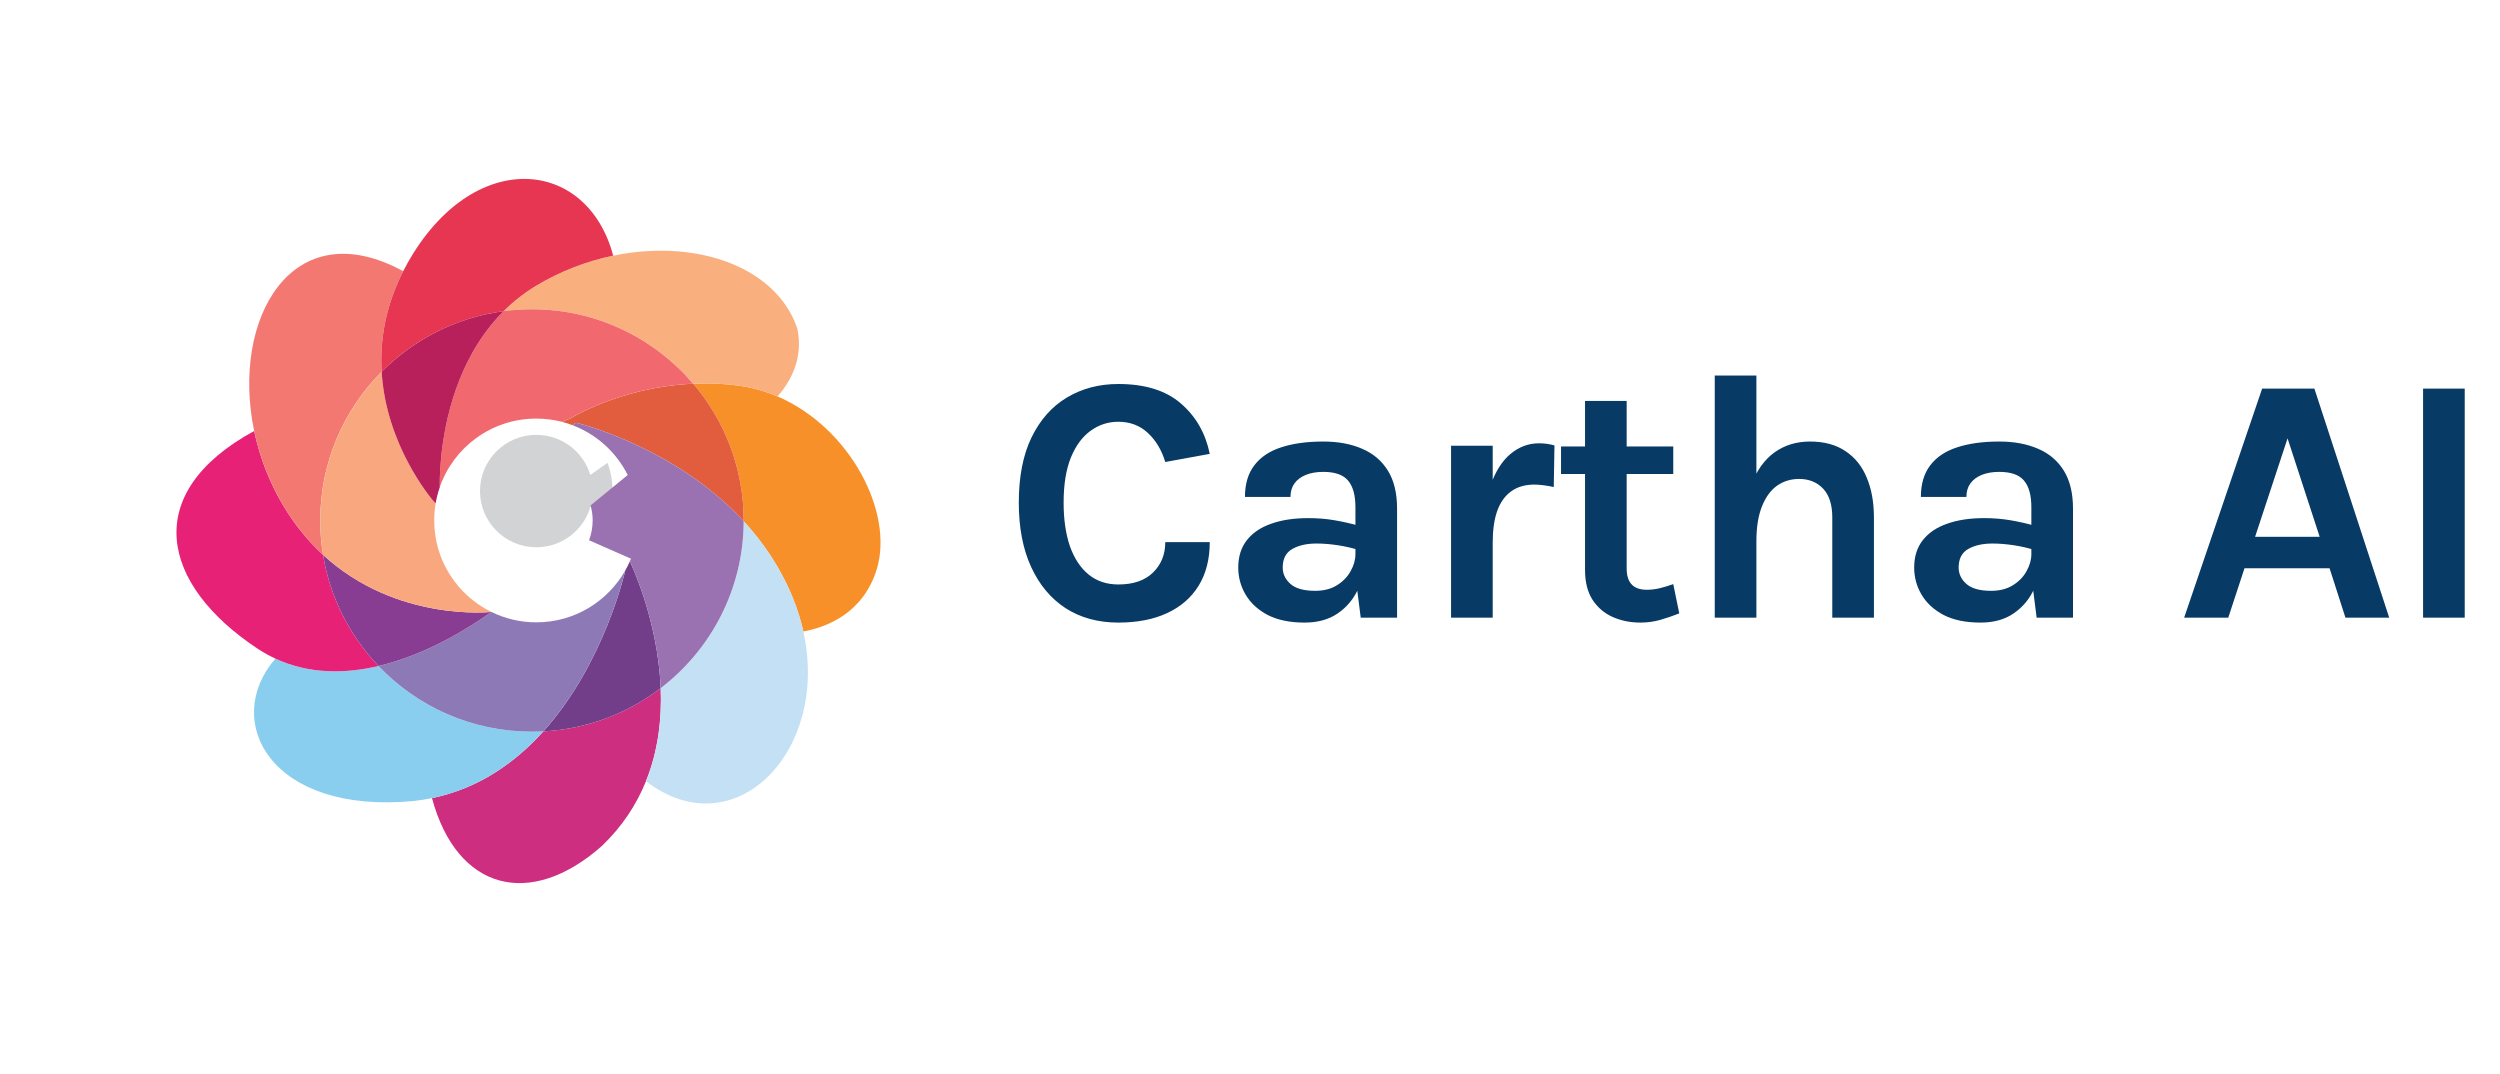<svg width="170" height="73" viewBox="0 0 170 73" fill="none" xmlns="http://www.w3.org/2000/svg">
<path d="M36.171 38.863C39.2 38.863 41.656 36.414 41.656 33.392C41.656 30.37 39.2 27.92 36.171 27.92C33.142 27.92 30.687 30.37 30.687 33.392C30.687 36.414 33.142 38.863 36.171 38.863Z" fill="#D1D3D4"/>
<path d="M36.47 37.213C34.354 37.213 32.639 35.502 32.639 33.392C32.639 31.281 34.354 29.57 36.47 29.57C38.205 29.57 39.67 30.72 40.141 32.299L42.759 30.456C41.651 28.098 39.253 26.465 36.471 26.465C32.636 26.465 29.527 29.566 29.527 33.392C29.527 37.217 32.636 40.318 36.471 40.318C39.303 40.318 41.737 38.627 42.818 36.201L40.156 34.435C39.701 36.039 38.224 37.214 36.471 37.214L36.47 37.213Z" fill="white"/>
<g filter="url(#filter0_d_3596_6792)">
<path d="M52.867 24.957C52.548 24.82 52.22 24.699 51.886 24.593C51.327 24.417 50.748 24.288 50.151 24.213C50.034 24.198 49.918 24.185 49.802 24.173C49.766 24.169 49.731 24.166 49.695 24.162C49.613 24.154 49.532 24.146 49.451 24.139C49.412 24.136 49.373 24.132 49.334 24.129C49.251 24.122 49.168 24.116 49.086 24.11C49.054 24.108 49.021 24.107 48.989 24.105C48.876 24.098 48.762 24.091 48.65 24.087C48.64 24.087 48.63 24.087 48.62 24.087C48.517 24.084 48.415 24.08 48.313 24.078C48.28 24.078 48.248 24.077 48.215 24.076C48.134 24.075 48.054 24.074 47.974 24.074C47.94 24.074 47.906 24.074 47.873 24.074C47.786 24.074 47.699 24.075 47.613 24.077C47.591 24.077 47.568 24.077 47.545 24.078C47.435 24.08 47.325 24.084 47.215 24.088C47.206 24.088 47.197 24.088 47.188 24.09C47.172 24.09 47.157 24.091 47.141 24.091C49.278 26.597 50.567 29.844 50.567 33.391C50.567 33.408 50.567 33.425 50.567 33.442C51.918 34.906 53.111 36.658 53.947 38.748C54.243 39.488 54.467 40.221 54.628 40.942C56.186 40.654 58.706 39.719 59.624 36.688C60.791 32.837 57.803 27.076 52.867 24.957H52.867Z" fill="#F79028"/>
<path d="M44.926 44.793C42.692 46.503 39.941 47.574 36.947 47.734C35.044 49.849 32.563 51.615 29.375 52.272C31.064 58.55 36.053 59.831 40.915 55.537C42.334 54.184 43.296 52.679 43.925 51.123C44.773 49.025 45.009 46.832 44.926 44.793Z" fill="#CE2E80"/>
<path d="M36.174 17.608C36.143 17.628 36.112 17.648 36.082 17.669C36.016 17.712 35.95 17.755 35.886 17.799C35.851 17.823 35.816 17.847 35.781 17.871C35.721 17.913 35.661 17.956 35.602 17.999C35.569 18.023 35.535 18.049 35.502 18.074C35.44 18.121 35.377 18.168 35.316 18.216C35.289 18.237 35.261 18.258 35.235 18.279C35.148 18.347 35.063 18.417 34.979 18.488C34.965 18.5 34.952 18.511 34.938 18.523C34.868 18.582 34.799 18.642 34.73 18.703C34.701 18.729 34.672 18.756 34.643 18.782C34.592 18.829 34.539 18.877 34.489 18.924C34.458 18.954 34.426 18.984 34.395 19.014C34.347 19.06 34.3 19.106 34.253 19.152C34.251 19.154 34.248 19.157 34.246 19.159C34.876 19.075 35.519 19.031 36.173 19.031C40.568 19.031 44.502 20.996 47.144 24.093C47.16 24.093 47.175 24.091 47.191 24.091C47.2 24.091 47.209 24.091 47.218 24.09C47.328 24.086 47.438 24.082 47.548 24.08C47.571 24.08 47.594 24.08 47.616 24.079C47.702 24.077 47.789 24.077 47.876 24.076C47.909 24.076 47.943 24.076 47.977 24.076C48.057 24.076 48.137 24.076 48.218 24.078C48.251 24.078 48.283 24.078 48.316 24.08C48.418 24.082 48.52 24.085 48.623 24.089C48.633 24.089 48.643 24.089 48.653 24.089C48.765 24.094 48.879 24.099 48.992 24.107C49.025 24.108 49.057 24.11 49.089 24.113C49.171 24.117 49.254 24.123 49.337 24.131C49.376 24.134 49.415 24.137 49.455 24.14C49.535 24.148 49.616 24.156 49.698 24.164C49.734 24.168 49.769 24.171 49.805 24.175C49.921 24.187 50.037 24.2 50.154 24.215C50.752 24.29 51.33 24.419 51.889 24.595C52.224 24.7 52.551 24.822 52.87 24.959C53.786 23.918 54.629 22.359 54.225 20.36C53.019 16.774 48.921 14.87 44.305 15.061C43.45 15.096 42.578 15.203 41.703 15.384C39.929 15.752 38.144 16.425 36.474 17.426C36.373 17.486 36.275 17.547 36.177 17.61L36.174 17.608Z" fill="#FAAF7E"/>
<path d="M49.334 24.13C49.25 24.123 49.168 24.117 49.086 24.111C49.168 24.116 49.25 24.123 49.334 24.13Z" fill="#DB4741"/>
<path d="M49.334 24.13C49.25 24.123 49.168 24.117 49.086 24.111C49.168 24.116 49.25 24.123 49.334 24.13Z" fill="url(#paint0_linear_3596_6792)"/>
<path d="M47.142 24.093C47.158 24.093 47.173 24.09 47.188 24.09C47.173 24.09 47.158 24.091 47.142 24.093Z" fill="#DB4741"/>
<path d="M47.142 24.093C47.158 24.093 47.173 24.09 47.188 24.09C47.173 24.09 47.158 24.091 47.142 24.093Z" fill="url(#paint1_linear_3596_6792)"/>
<path d="M52.867 24.957C52.548 24.82 52.22 24.699 51.886 24.593C52.22 24.698 52.548 24.82 52.867 24.957Z" fill="#DB4741"/>
<path d="M52.867 24.957C52.548 24.82 52.22 24.699 51.886 24.593C52.22 24.698 52.548 24.82 52.867 24.957Z" fill="url(#paint2_linear_3596_6792)"/>
<path d="M47.614 24.078C47.7 24.076 47.787 24.075 47.874 24.074C47.787 24.074 47.7 24.076 47.614 24.078Z" fill="#DB4741"/>
<path d="M47.614 24.078C47.7 24.076 47.787 24.075 47.874 24.074C47.787 24.074 47.7 24.076 47.614 24.078Z" fill="url(#paint3_linear_3596_6792)"/>
<path d="M48.989 24.106C48.876 24.099 48.762 24.093 48.65 24.089C48.762 24.094 48.876 24.099 48.989 24.106Z" fill="#DB4741"/>
<path d="M48.989 24.106C48.876 24.099 48.762 24.093 48.65 24.089C48.762 24.094 48.876 24.099 48.989 24.106Z" fill="url(#paint4_linear_3596_6792)"/>
<path d="M50.568 33.443C50.552 38.068 48.344 42.177 44.926 44.793C45.009 46.832 44.773 49.025 43.925 51.123C49.918 55.722 56.447 49.131 54.628 40.943C54.467 40.221 54.243 39.489 53.947 38.749C53.111 36.659 51.917 34.907 50.567 33.443H50.568Z" fill="#C4E0F5"/>
<path d="M36.947 47.733C36.69 47.747 36.431 47.754 36.171 47.754C32.065 47.754 28.36 46.039 25.737 43.288C23.475 43.82 21.028 43.851 18.729 42.785C15.065 46.993 18.343 53.414 28.159 52.465C28.576 52.419 28.98 52.353 29.376 52.271C32.564 51.614 35.044 49.847 36.948 47.733H36.947Z" fill="#8ACEEF"/>
<path d="M25.737 43.288C23.791 41.246 22.442 38.634 21.966 35.729C20.835 34.688 19.779 33.376 18.889 31.72C18.801 31.556 18.716 31.39 18.635 31.224C18.605 31.162 18.576 31.101 18.547 31.038C18.497 30.936 18.449 30.833 18.402 30.73C18.366 30.651 18.331 30.57 18.296 30.491C18.26 30.408 18.225 30.325 18.191 30.242C18.153 30.148 18.114 30.055 18.077 29.962C18.052 29.899 18.029 29.836 18.005 29.773C17.963 29.661 17.922 29.551 17.881 29.439C17.877 29.427 17.873 29.416 17.869 29.404C17.71 28.95 17.572 28.493 17.454 28.035C17.428 27.933 17.403 27.832 17.379 27.73C17.345 27.588 17.313 27.447 17.283 27.307C9.507 31.544 10.933 37.767 17.543 42.128C17.933 42.383 18.328 42.6 18.729 42.786C21.028 43.852 23.476 43.821 25.737 43.288L25.737 43.288Z" fill="#E72175"/>
<path d="M17.454 28.035C17.572 28.492 17.711 28.949 17.869 29.403C17.873 29.415 17.877 29.426 17.881 29.438C17.921 29.549 17.963 29.66 18.005 29.771C18.029 29.835 18.052 29.898 18.077 29.961C18.113 30.054 18.152 30.147 18.191 30.241C18.225 30.324 18.26 30.407 18.296 30.49C18.331 30.57 18.366 30.649 18.402 30.729C18.449 30.832 18.497 30.935 18.547 31.037C18.576 31.099 18.605 31.162 18.635 31.223C18.717 31.389 18.802 31.555 18.889 31.719C19.779 33.375 20.835 34.687 21.966 35.728C21.841 34.967 21.775 34.187 21.775 33.391C21.775 29.445 23.37 25.87 25.952 23.275C25.946 23.167 25.941 23.059 25.937 22.95C25.937 22.923 25.936 22.896 25.935 22.87C25.932 22.782 25.931 22.694 25.93 22.605C25.93 22.565 25.93 22.524 25.93 22.484C25.93 22.407 25.93 22.328 25.932 22.25C25.932 22.208 25.934 22.166 25.935 22.124C25.937 22.04 25.941 21.956 25.945 21.871C25.947 21.837 25.948 21.803 25.95 21.768C25.957 21.651 25.965 21.533 25.975 21.413C25.977 21.389 25.98 21.364 25.982 21.34C25.991 21.245 26 21.149 26.012 21.052C26.017 21.01 26.022 20.968 26.027 20.926C26.037 20.845 26.048 20.764 26.059 20.682C26.065 20.637 26.072 20.593 26.078 20.549C26.091 20.463 26.105 20.377 26.12 20.29C26.126 20.253 26.132 20.216 26.139 20.178C26.161 20.055 26.185 19.933 26.212 19.809C26.216 19.79 26.222 19.77 26.226 19.75C26.249 19.644 26.273 19.539 26.299 19.434C26.309 19.392 26.32 19.35 26.331 19.308C26.353 19.222 26.375 19.137 26.399 19.051C26.412 19.006 26.424 18.961 26.438 18.916C26.463 18.826 26.49 18.737 26.518 18.648C26.53 18.609 26.542 18.57 26.554 18.531C26.595 18.403 26.637 18.276 26.683 18.148C26.687 18.136 26.692 18.124 26.696 18.113C26.737 17.997 26.781 17.879 26.826 17.762C26.843 17.721 26.86 17.679 26.877 17.637C26.913 17.547 26.949 17.458 26.987 17.368C27.006 17.322 27.026 17.276 27.046 17.23C27.086 17.14 27.127 17.048 27.169 16.957C27.188 16.916 27.206 16.875 27.226 16.834C27.289 16.703 27.352 16.572 27.419 16.441C19.859 12.329 15.691 19.677 17.283 27.306C17.312 27.447 17.345 27.588 17.379 27.729C17.403 27.831 17.428 27.932 17.454 28.035Z" fill="#F37871"/>
<path d="M18.889 31.72C18.801 31.556 18.716 31.39 18.635 31.224C18.717 31.39 18.802 31.556 18.889 31.72Z" fill="#F69279"/>
<path d="M18.546 31.038C18.496 30.936 18.448 30.833 18.401 30.73C18.447 30.833 18.496 30.936 18.546 31.038Z" fill="#F69279"/>
<path d="M17.283 27.306C17.312 27.447 17.345 27.588 17.379 27.729C17.346 27.587 17.313 27.446 17.283 27.306Z" fill="#F69279"/>
<path d="M27.168 16.961C27.126 17.052 27.085 17.143 27.045 17.234C27.025 17.28 27.005 17.326 26.986 17.372C26.948 17.461 26.912 17.552 26.876 17.641C26.858 17.683 26.841 17.724 26.825 17.766C26.78 17.883 26.736 18 26.695 18.117C26.691 18.129 26.686 18.141 26.682 18.152C26.636 18.28 26.593 18.407 26.553 18.535C26.54 18.574 26.529 18.613 26.517 18.652C26.489 18.741 26.463 18.83 26.436 18.92C26.423 18.965 26.41 19.01 26.398 19.055C26.374 19.141 26.352 19.226 26.33 19.311C26.319 19.354 26.308 19.396 26.298 19.438C26.272 19.543 26.248 19.648 26.224 19.753C26.221 19.773 26.215 19.793 26.212 19.813C26.185 19.937 26.161 20.059 26.138 20.183C26.131 20.22 26.125 20.257 26.119 20.294C26.104 20.381 26.09 20.467 26.077 20.553C26.07 20.597 26.064 20.642 26.058 20.686C26.046 20.767 26.036 20.849 26.026 20.93C26.021 20.972 26.015 21.014 26.011 21.056C26 21.153 25.99 21.249 25.981 21.344C25.979 21.368 25.976 21.393 25.974 21.417C25.964 21.537 25.956 21.654 25.949 21.772C25.947 21.806 25.946 21.84 25.944 21.875C25.94 21.96 25.937 22.044 25.934 22.128C25.933 22.17 25.932 22.212 25.931 22.254C25.93 22.332 25.929 22.41 25.929 22.488C25.929 22.528 25.929 22.569 25.929 22.609C25.929 22.697 25.932 22.785 25.934 22.874C25.934 22.901 25.935 22.928 25.936 22.954C25.94 23.063 25.945 23.17 25.951 23.279C28.133 21.086 31.019 19.591 34.243 19.161C34.245 19.159 34.248 19.156 34.25 19.154C34.297 19.108 34.344 19.062 34.392 19.016C34.423 18.986 34.454 18.956 34.486 18.926C34.536 18.878 34.589 18.83 34.64 18.784C34.669 18.758 34.698 18.731 34.727 18.705C34.796 18.644 34.865 18.585 34.935 18.525C34.949 18.513 34.962 18.502 34.975 18.49C35.059 18.419 35.144 18.35 35.232 18.281C35.259 18.26 35.286 18.239 35.313 18.218C35.374 18.17 35.437 18.123 35.499 18.076C35.532 18.051 35.566 18.026 35.599 18.002C35.659 17.958 35.718 17.915 35.778 17.873C35.812 17.849 35.848 17.825 35.883 17.801C35.947 17.757 36.012 17.714 36.079 17.671C36.11 17.651 36.14 17.63 36.171 17.61C36.269 17.547 36.367 17.485 36.468 17.425C38.137 16.424 39.923 15.751 41.697 15.383C39.922 8.698 32.153 7.99 27.712 15.89C27.607 16.076 27.509 16.262 27.415 16.446C27.348 16.577 27.285 16.709 27.222 16.839C27.203 16.88 27.184 16.921 27.165 16.962L27.168 16.961Z" fill="#E73651"/>
<path d="M34.253 19.151C34.253 19.151 34.248 19.157 34.245 19.159C34.248 19.157 34.251 19.154 34.253 19.151Z" fill="#F79028"/>
<path d="M35.781 17.871C35.816 17.847 35.851 17.823 35.886 17.799C35.851 17.823 35.816 17.847 35.781 17.871Z" fill="#F79028"/>
<path d="M34.394 19.013C34.425 18.983 34.456 18.953 34.488 18.923C34.457 18.953 34.425 18.983 34.394 19.013Z" fill="#F79028"/>
<path d="M36.081 17.668C36.112 17.648 36.142 17.627 36.173 17.607C36.142 17.627 36.111 17.647 36.081 17.668Z" fill="#F79028"/>
<path d="M34.938 18.522C34.952 18.51 34.965 18.499 34.977 18.487C34.964 18.499 34.95 18.51 34.938 18.522Z" fill="#F79028"/>
<path d="M35.501 18.073C35.534 18.048 35.568 18.023 35.602 17.998C35.567 18.023 35.534 18.048 35.501 18.073Z" fill="#F79028"/>
<path d="M35.234 18.278C35.261 18.257 35.288 18.236 35.315 18.215C35.288 18.236 35.26 18.257 35.234 18.278Z" fill="#F79028"/>
<path d="M26.058 20.685C26.064 20.64 26.071 20.596 26.077 20.552C26.07 20.596 26.064 20.64 26.058 20.685Z" fill="#F79028"/>
<path d="M25.945 21.873C25.947 21.839 25.948 21.805 25.95 21.77C25.948 21.804 25.947 21.838 25.945 21.873Z" fill="#F79028"/>
<path d="M26.212 19.812C26.215 19.793 26.221 19.773 26.224 19.753C26.221 19.772 26.215 19.792 26.212 19.812Z" fill="#F79028"/>
<path d="M25.937 22.951C25.937 22.924 25.936 22.897 25.935 22.871C25.935 22.898 25.936 22.925 25.937 22.951Z" fill="#F79028"/>
<path d="M25.932 22.252C25.932 22.21 25.934 22.168 25.935 22.126C25.934 22.168 25.933 22.21 25.932 22.252Z" fill="#F79028"/>
<path d="M26.826 17.765C26.842 17.724 26.86 17.682 26.877 17.64C26.86 17.682 26.842 17.723 26.826 17.765Z" fill="#F79028"/>
<path d="M26.683 18.151C26.687 18.139 26.692 18.127 26.696 18.116C26.692 18.128 26.687 18.14 26.683 18.151Z" fill="#F79028"/>
<path d="M27.168 16.961C27.187 16.92 27.205 16.879 27.225 16.838C27.206 16.879 27.187 16.92 27.168 16.961Z" fill="#F79028"/>
<path d="M26.517 18.651C26.529 18.612 26.541 18.573 26.553 18.534C26.54 18.573 26.529 18.612 26.517 18.651Z" fill="#F79028"/>
<path d="M46.815 24.11C46.732 24.114 46.649 24.121 46.567 24.127C46.542 24.129 46.517 24.131 46.492 24.133C46.395 24.141 46.299 24.149 46.203 24.158C46.196 24.158 46.189 24.159 46.182 24.16C46.074 24.17 45.965 24.182 45.858 24.194C45.854 24.194 45.851 24.194 45.847 24.195C45.747 24.206 45.65 24.218 45.552 24.231C45.534 24.233 45.517 24.236 45.499 24.238C45.412 24.25 45.325 24.262 45.239 24.274C45.224 24.276 45.209 24.278 45.194 24.281C44.989 24.312 44.787 24.345 44.589 24.381C44.484 24.4 44.381 24.42 44.279 24.44C44.268 24.442 44.257 24.444 44.246 24.447C44.037 24.489 43.833 24.534 43.633 24.581C43.629 24.581 43.625 24.583 43.621 24.584C43.525 24.607 43.429 24.63 43.335 24.654C43.329 24.655 43.324 24.657 43.318 24.658C43.122 24.707 42.931 24.759 42.746 24.811C42.741 24.813 42.735 24.814 42.73 24.816C42.452 24.895 42.185 24.979 41.932 25.063C41.928 25.064 41.924 25.066 41.919 25.067C41.665 25.151 41.424 25.237 41.196 25.323C41.194 25.323 41.192 25.324 41.19 25.325C41.037 25.382 40.891 25.441 40.752 25.497C40.752 25.497 40.752 25.497 40.751 25.497C40.542 25.582 40.348 25.665 40.169 25.745C40.167 25.746 40.164 25.747 40.162 25.748C39.985 25.828 39.823 25.904 39.679 25.974C39.677 25.975 39.674 25.976 39.672 25.977C39.575 26.024 39.486 26.068 39.404 26.11C39.402 26.11 39.401 26.112 39.399 26.112C39.36 26.132 39.323 26.151 39.288 26.17C39.286 26.171 39.283 26.172 39.281 26.174C39.209 26.212 39.142 26.247 39.085 26.279C39.082 26.282 39.079 26.282 39.076 26.285C39.05 26.3 39.025 26.313 39.002 26.326C38.999 26.326 38.998 26.328 38.996 26.329C38.971 26.343 38.948 26.356 38.927 26.368C38.907 26.379 38.889 26.39 38.873 26.399C38.87 26.401 38.867 26.402 38.864 26.404C38.849 26.413 38.836 26.421 38.824 26.428C38.824 26.428 38.823 26.428 38.822 26.428C38.809 26.436 38.799 26.442 38.789 26.447C38.789 26.447 38.788 26.448 38.786 26.449C38.779 26.453 38.773 26.457 38.769 26.459C38.769 26.459 38.767 26.459 38.767 26.46C38.764 26.462 38.761 26.463 38.761 26.463L38.22 26.685C38.477 26.753 38.728 26.835 38.973 26.929C38.998 26.805 39.123 26.727 39.246 26.76C40.462 27.082 46.305 28.82 50.568 33.441C50.568 33.424 50.568 33.407 50.568 33.39C50.568 29.843 49.278 26.596 47.142 24.09C47.059 24.095 46.976 24.098 46.895 24.102C46.868 24.105 46.842 24.105 46.816 24.108L46.815 24.11Z" fill="#E15D3D"/>
<path d="M42.83 36.172C42.734 36.389 42.629 36.598 42.513 36.803H42.515C42.515 36.803 41.114 43.104 36.948 47.734C39.942 47.575 42.693 46.504 44.927 44.793C44.735 40.071 42.831 36.174 42.831 36.174V36.172H42.83Z" fill="#733E89"/>
<path d="M34.016 19.393C33.99 19.42 33.964 19.447 33.939 19.474C33.869 19.549 33.8 19.624 33.733 19.7C33.709 19.727 33.685 19.756 33.661 19.783C33.616 19.834 33.572 19.886 33.528 19.938C33.498 19.974 33.468 20.01 33.438 20.046C33.402 20.09 33.366 20.134 33.331 20.178C33.3 20.218 33.27 20.257 33.238 20.296C33.205 20.338 33.173 20.381 33.141 20.423C33.111 20.463 33.08 20.503 33.05 20.543C33.018 20.585 32.987 20.628 32.956 20.672C32.927 20.712 32.898 20.752 32.869 20.793C32.815 20.869 32.763 20.944 32.711 21.021C32.679 21.07 32.648 21.118 32.617 21.165C32.593 21.2 32.57 21.236 32.547 21.271C32.515 21.32 32.484 21.37 32.454 21.419C32.433 21.453 32.411 21.488 32.39 21.52C32.359 21.572 32.328 21.624 32.297 21.675C32.279 21.706 32.261 21.737 32.243 21.767C32.211 21.822 32.178 21.877 32.147 21.931C32.136 21.951 32.125 21.972 32.114 21.992C31.999 22.198 31.889 22.405 31.786 22.613C31.779 22.628 31.77 22.643 31.764 22.657C31.731 22.722 31.699 22.788 31.668 22.854C31.66 22.872 31.651 22.889 31.643 22.907C31.612 22.974 31.581 23.041 31.549 23.107C31.544 23.119 31.539 23.13 31.533 23.142C31.359 23.529 31.202 23.917 31.063 24.302C29.937 27.406 29.894 30.3 29.901 30.978C29.901 30.98 29.901 30.982 29.901 30.984C29.901 31.004 29.901 31.022 29.901 31.039C29.901 31.043 29.901 31.046 29.901 31.049C29.901 31.063 29.901 31.076 29.901 31.087C29.901 31.088 29.901 31.09 29.901 31.093C29.901 31.102 29.901 31.11 29.901 31.116C29.901 31.117 29.901 31.12 29.901 31.121C29.901 31.125 29.901 31.129 29.901 31.129V31.132C30.84 28.415 33.423 26.464 36.465 26.464C37.07 26.464 37.656 26.541 38.216 26.686L38.757 26.464C38.757 26.464 38.759 26.463 38.763 26.461C38.763 26.461 38.764 26.461 38.765 26.46C38.769 26.458 38.775 26.454 38.782 26.45C38.783 26.45 38.784 26.449 38.785 26.448C38.794 26.443 38.804 26.437 38.818 26.429C38.818 26.429 38.819 26.429 38.82 26.429C38.832 26.422 38.845 26.414 38.86 26.405C38.863 26.403 38.866 26.402 38.869 26.4C38.885 26.39 38.903 26.38 38.923 26.369C38.944 26.357 38.967 26.344 38.992 26.33C38.994 26.33 38.995 26.328 38.997 26.327C39.02 26.314 39.046 26.299 39.072 26.285C39.075 26.284 39.078 26.282 39.081 26.28C39.139 26.248 39.204 26.213 39.277 26.175C39.279 26.174 39.282 26.173 39.284 26.171C39.319 26.152 39.356 26.133 39.395 26.113C39.397 26.113 39.398 26.111 39.4 26.111C39.482 26.069 39.571 26.025 39.667 25.978C39.669 25.977 39.673 25.976 39.675 25.975C39.82 25.904 39.981 25.828 40.158 25.749C40.16 25.748 40.163 25.747 40.165 25.746C40.344 25.666 40.538 25.583 40.747 25.498C40.747 25.498 40.747 25.498 40.748 25.498C40.887 25.441 41.033 25.383 41.186 25.326C41.188 25.326 41.19 25.325 41.192 25.324C41.419 25.238 41.66 25.153 41.915 25.068C41.919 25.067 41.923 25.065 41.928 25.064C42.181 24.98 42.448 24.897 42.726 24.817C42.731 24.815 42.737 24.814 42.742 24.812C42.927 24.759 43.118 24.708 43.314 24.659C43.32 24.658 43.325 24.656 43.331 24.655C43.425 24.631 43.521 24.608 43.617 24.585C43.621 24.585 43.625 24.583 43.629 24.582C43.828 24.535 44.033 24.49 44.242 24.448C44.253 24.446 44.264 24.444 44.275 24.441C44.378 24.421 44.48 24.401 44.585 24.382C44.782 24.346 44.983 24.313 45.189 24.282C45.205 24.28 45.22 24.278 45.235 24.275C45.321 24.262 45.407 24.25 45.495 24.239C45.513 24.237 45.53 24.234 45.548 24.232C45.646 24.219 45.744 24.207 45.843 24.196C45.846 24.196 45.849 24.196 45.853 24.195C45.961 24.183 46.069 24.172 46.178 24.161C46.185 24.161 46.192 24.16 46.199 24.159C46.295 24.15 46.391 24.142 46.487 24.134C46.513 24.131 46.538 24.13 46.563 24.128C46.645 24.122 46.728 24.116 46.811 24.11C46.837 24.108 46.863 24.108 46.889 24.105C46.972 24.101 47.054 24.096 47.137 24.093C44.496 20.996 40.562 19.031 36.166 19.031C35.513 19.031 34.87 19.075 34.239 19.159C34.211 19.187 34.183 19.215 34.155 19.243C34.105 19.293 34.057 19.343 34.01 19.394L34.016 19.393Z" fill="#F1696E"/>
<path d="M46.182 24.159C46.073 24.169 45.965 24.181 45.858 24.193C45.965 24.181 46.073 24.17 46.182 24.159Z" fill="#DB4741"/>
<path d="M46.182 24.159C46.073 24.169 45.965 24.181 45.858 24.193C45.965 24.181 46.073 24.17 46.182 24.159Z" fill="url(#paint5_linear_3596_6792)"/>
<path d="M46.895 24.105C46.977 24.099 47.059 24.096 47.142 24.093C47.059 24.096 46.976 24.101 46.895 24.105Z" fill="#DB4741"/>
<path d="M46.895 24.105C46.977 24.099 47.059 24.096 47.142 24.093C47.059 24.096 46.976 24.101 46.895 24.105Z" fill="url(#paint6_linear_3596_6792)"/>
<path d="M39.075 26.285C39.049 26.299 39.024 26.312 39.001 26.326C39.024 26.312 39.049 26.299 39.075 26.285Z" fill="#DB4741"/>
<path d="M39.075 26.285C39.049 26.299 39.024 26.312 39.001 26.326C39.024 26.312 39.049 26.299 39.075 26.285Z" fill="url(#paint7_linear_3596_6792)"/>
<path d="M45.846 24.194C45.747 24.205 45.65 24.217 45.552 24.23C45.65 24.217 45.748 24.205 45.846 24.194Z" fill="#DB4741"/>
<path d="M45.846 24.194C45.747 24.205 45.65 24.217 45.552 24.23C45.65 24.217 45.748 24.205 45.846 24.194Z" fill="url(#paint8_linear_3596_6792)"/>
<path d="M39.28 26.174C39.206 26.212 39.141 26.247 39.084 26.279C39.142 26.247 39.208 26.212 39.28 26.174Z" fill="#DB4741"/>
<path d="M39.28 26.174C39.206 26.212 39.141 26.247 39.084 26.279C39.142 26.247 39.208 26.212 39.28 26.174Z" fill="url(#paint9_linear_3596_6792)"/>
<path d="M41.19 25.324C41.037 25.381 40.891 25.439 40.752 25.496C40.891 25.439 41.037 25.381 41.19 25.324Z" fill="#DB4741"/>
<path d="M41.19 25.324C41.037 25.381 40.891 25.439 40.752 25.496C40.891 25.439 41.037 25.381 41.19 25.324Z" fill="url(#paint10_linear_3596_6792)"/>
<path d="M38.925 26.369C38.905 26.38 38.887 26.391 38.871 26.4C38.887 26.39 38.905 26.38 38.925 26.369Z" fill="#DB4741"/>
<path d="M38.925 26.369C38.905 26.38 38.887 26.391 38.871 26.4C38.887 26.39 38.905 26.38 38.925 26.369Z" fill="url(#paint11_linear_3596_6792)"/>
<path d="M38.768 26.462L38.761 26.465C38.761 26.465 38.764 26.463 38.768 26.462Z" fill="#DB4741"/>
<path d="M38.768 26.462L38.761 26.465C38.761 26.465 38.764 26.463 38.768 26.462Z" fill="url(#paint12_linear_3596_6792)"/>
<path d="M38.82 26.429C38.807 26.437 38.797 26.443 38.788 26.448C38.797 26.443 38.807 26.436 38.82 26.429Z" fill="#DB4741"/>
<path d="M38.82 26.429C38.807 26.437 38.797 26.443 38.788 26.448C38.797 26.443 38.807 26.436 38.82 26.429Z" fill="url(#paint13_linear_3596_6792)"/>
<path d="M40.161 25.748C39.984 25.828 39.822 25.904 39.678 25.974C39.823 25.903 39.984 25.828 40.161 25.748Z" fill="#DB4741"/>
<path d="M40.161 25.748C39.984 25.828 39.822 25.904 39.678 25.974C39.823 25.903 39.984 25.828 40.161 25.748Z" fill="url(#paint14_linear_3596_6792)"/>
<path d="M42.729 24.815C42.451 24.894 42.184 24.977 41.931 25.062C42.184 24.977 42.451 24.895 42.729 24.815Z" fill="#DB4741"/>
<path d="M42.729 24.815C42.451 24.894 42.184 24.977 41.931 25.062C42.184 24.977 42.451 24.895 42.729 24.815Z" fill="url(#paint15_linear_3596_6792)"/>
<path d="M44.244 24.446C44.035 24.488 43.831 24.532 43.631 24.58C43.83 24.532 44.035 24.488 44.244 24.446Z" fill="#DB4741"/>
<path d="M44.244 24.446C44.035 24.488 43.831 24.532 43.631 24.58C43.83 24.532 44.035 24.488 44.244 24.446Z" fill="url(#paint16_linear_3596_6792)"/>
<path d="M43.317 24.657C43.121 24.706 42.931 24.758 42.745 24.81C42.93 24.757 43.121 24.706 43.317 24.657Z" fill="#DB4741"/>
<path d="M43.317 24.657C43.121 24.706 42.931 24.758 42.745 24.81C42.93 24.757 43.121 24.706 43.317 24.657Z" fill="url(#paint17_linear_3596_6792)"/>
<path d="M44.588 24.38C44.483 24.399 44.38 24.419 44.278 24.439C44.381 24.419 44.483 24.399 44.588 24.38Z" fill="#DB4741"/>
<path d="M44.588 24.38C44.483 24.399 44.38 24.419 44.278 24.439C44.381 24.419 44.483 24.399 44.588 24.38Z" fill="url(#paint18_linear_3596_6792)"/>
<path d="M41.918 25.066C41.664 25.151 41.423 25.236 41.195 25.322C41.422 25.236 41.663 25.151 41.918 25.066Z" fill="#DB4741"/>
<path d="M41.918 25.066C41.664 25.151 41.423 25.236 41.195 25.322C41.422 25.236 41.663 25.151 41.918 25.066Z" fill="url(#paint19_linear_3596_6792)"/>
<path d="M45.498 24.237C45.41 24.249 45.324 24.261 45.238 24.273C45.324 24.26 45.41 24.248 45.498 24.237Z" fill="#DB4741"/>
<path d="M45.498 24.237C45.41 24.249 45.324 24.261 45.238 24.273C45.324 24.26 45.41 24.248 45.498 24.237Z" fill="url(#paint20_linear_3596_6792)"/>
<path d="M39.246 26.762C39.123 26.729 38.998 26.807 38.973 26.931C40.591 27.555 41.915 28.765 42.684 30.302L40.16 32.367C40.25 32.692 40.301 33.036 40.301 33.391C40.301 33.865 40.213 34.319 40.056 34.738L42.745 35.92L42.906 35.99C42.881 36.051 42.856 36.111 42.83 36.171V36.173C42.83 36.173 44.735 40.07 44.927 44.792C48.344 42.176 50.553 38.068 50.569 33.442C46.306 28.821 40.463 27.083 39.247 26.761L39.246 26.762Z" fill="#9A71B1"/>
<path d="M42.512 36.803C41.319 38.901 39.061 40.319 36.47 40.319C35.373 40.319 34.337 40.064 33.414 39.612H33.413C31.934 40.675 29.033 42.512 25.738 43.288C28.361 46.039 32.066 47.754 36.172 47.754C36.432 47.754 36.691 47.747 36.948 47.733C41.114 43.103 42.515 36.803 42.515 36.803H42.513L42.512 36.803Z" fill="#8E79B7"/>
<path d="M21.966 35.729C22.442 38.634 23.791 41.246 25.737 43.288C29.032 42.513 31.933 40.675 33.412 39.612C33.404 39.612 26.958 40.328 21.966 35.729Z" fill="#893D92"/>
<path d="M33.412 39.612L33.413 39.612C31.111 38.483 29.526 36.123 29.526 33.392C29.526 32.991 29.562 32.599 29.628 32.217L29.526 32.129C29.526 32.129 29.524 32.127 29.521 32.124C29.52 32.123 29.518 32.121 29.517 32.119C29.514 32.116 29.512 32.113 29.508 32.108C29.505 32.105 29.502 32.101 29.498 32.097C29.494 32.092 29.49 32.087 29.485 32.082C29.48 32.076 29.475 32.071 29.47 32.064C29.466 32.059 29.46 32.053 29.455 32.047C29.441 32.03 29.424 32.011 29.406 31.989C29.402 31.984 29.399 31.98 29.394 31.975C29.385 31.964 29.375 31.951 29.364 31.938C29.358 31.93 29.351 31.922 29.344 31.913C29.333 31.899 29.321 31.884 29.309 31.869C29.302 31.861 29.296 31.852 29.289 31.843C29.276 31.826 29.263 31.809 29.248 31.791C29.242 31.783 29.235 31.774 29.229 31.766C29.177 31.7 29.12 31.625 29.058 31.541C29.052 31.533 29.047 31.526 29.041 31.518C29.022 31.492 29.002 31.465 28.982 31.438C28.975 31.428 28.967 31.418 28.96 31.407C28.94 31.379 28.919 31.35 28.898 31.32C28.891 31.31 28.884 31.301 28.877 31.291C28.801 31.184 28.72 31.067 28.636 30.94C28.635 30.938 28.634 30.937 28.633 30.935C28.609 30.898 28.584 30.86 28.558 30.822C28.55 30.809 28.541 30.796 28.533 30.783C28.509 30.746 28.484 30.708 28.46 30.669C28.451 30.655 28.442 30.64 28.433 30.625C28.407 30.585 28.382 30.544 28.355 30.502C28.351 30.494 28.346 30.486 28.34 30.478C28.254 30.339 28.165 30.191 28.075 30.035C28.065 30.018 28.055 30.001 28.045 29.984C28.02 29.94 27.995 29.895 27.969 29.85C27.957 29.829 27.945 29.807 27.933 29.786C27.907 29.741 27.882 29.695 27.857 29.648C27.846 29.628 27.835 29.607 27.824 29.587C27.74 29.431 27.655 29.269 27.571 29.101C27.558 29.075 27.545 29.049 27.532 29.022C27.509 28.976 27.486 28.929 27.463 28.881C27.448 28.85 27.433 28.818 27.418 28.786C27.396 28.74 27.374 28.693 27.352 28.646C27.336 28.612 27.321 28.578 27.306 28.544C27.285 28.497 27.262 28.45 27.241 28.401C27.225 28.364 27.209 28.327 27.192 28.289C27.103 28.084 27.015 27.872 26.931 27.654C26.924 27.636 26.917 27.619 26.91 27.601C26.884 27.533 26.858 27.464 26.833 27.396C26.822 27.365 26.81 27.334 26.798 27.302C26.776 27.24 26.754 27.177 26.732 27.113C26.719 27.074 26.705 27.035 26.692 26.996C26.672 26.937 26.652 26.876 26.632 26.816C26.618 26.772 26.603 26.727 26.589 26.682C26.571 26.624 26.553 26.566 26.536 26.507C26.522 26.459 26.507 26.411 26.493 26.362C26.488 26.346 26.483 26.33 26.479 26.314C26.459 26.243 26.439 26.172 26.419 26.101C26.417 26.092 26.414 26.083 26.412 26.074C26.385 25.973 26.359 25.871 26.334 25.767C26.329 25.747 26.324 25.726 26.319 25.705C26.3 25.625 26.281 25.544 26.263 25.462C26.256 25.43 26.249 25.398 26.242 25.366C26.226 25.293 26.21 25.219 26.195 25.145C26.188 25.112 26.182 25.08 26.176 25.047C26.16 24.962 26.145 24.878 26.13 24.793C26.126 24.772 26.122 24.75 26.119 24.729C26.101 24.623 26.084 24.515 26.069 24.406C26.065 24.381 26.062 24.356 26.059 24.331C26.048 24.248 26.037 24.165 26.027 24.081C26.023 24.043 26.017 24.006 26.014 23.968C26.006 23.893 25.997 23.819 25.99 23.743C25.986 23.705 25.983 23.666 25.979 23.627C25.972 23.544 25.966 23.461 25.96 23.377C25.958 23.348 25.956 23.319 25.954 23.29C25.954 23.285 25.954 23.281 25.954 23.276C23.372 25.872 21.777 29.446 21.777 33.392C21.777 34.188 21.843 34.968 21.968 35.729C26.961 40.328 33.407 39.613 33.414 39.612L33.412 39.612Z" fill="#F9A77E"/>
<path d="M25.959 23.377C25.965 23.461 25.971 23.544 25.978 23.627C25.981 23.666 25.985 23.705 25.989 23.743C25.996 23.818 26.005 23.893 26.012 23.968C26.017 24.005 26.02 24.043 26.026 24.08C26.036 24.165 26.047 24.248 26.058 24.331C26.061 24.356 26.065 24.381 26.068 24.406C26.084 24.514 26.1 24.622 26.118 24.729C26.122 24.75 26.126 24.772 26.129 24.793C26.144 24.878 26.159 24.963 26.175 25.047C26.181 25.08 26.188 25.113 26.194 25.145C26.209 25.219 26.224 25.293 26.241 25.366C26.248 25.398 26.255 25.43 26.262 25.462C26.28 25.544 26.299 25.624 26.318 25.705C26.323 25.726 26.328 25.746 26.333 25.767C26.358 25.87 26.384 25.973 26.411 26.074C26.413 26.083 26.416 26.092 26.418 26.101C26.442 26.189 26.467 26.276 26.492 26.362C26.506 26.411 26.521 26.459 26.535 26.507C26.553 26.566 26.57 26.624 26.588 26.682C26.602 26.727 26.616 26.772 26.631 26.816C26.651 26.876 26.671 26.936 26.691 26.996C26.704 27.035 26.718 27.074 26.731 27.113C26.753 27.177 26.774 27.24 26.797 27.302C26.808 27.334 26.82 27.364 26.832 27.396C26.858 27.464 26.883 27.533 26.909 27.601C26.916 27.619 26.923 27.636 26.93 27.654C26.997 27.828 27.066 27.999 27.137 28.165C27.155 28.207 27.173 28.247 27.191 28.289C27.207 28.326 27.223 28.364 27.24 28.401C27.261 28.45 27.284 28.497 27.305 28.544C27.32 28.578 27.336 28.612 27.351 28.646C27.373 28.693 27.395 28.74 27.417 28.786C27.432 28.818 27.447 28.849 27.462 28.881C27.485 28.929 27.508 28.976 27.531 29.022C27.544 29.049 27.557 29.075 27.57 29.101C27.654 29.269 27.739 29.432 27.823 29.587C27.834 29.607 27.845 29.628 27.856 29.648C27.881 29.694 27.906 29.74 27.931 29.785C27.944 29.807 27.956 29.829 27.968 29.85C27.993 29.895 28.019 29.94 28.044 29.984C28.054 30.001 28.064 30.018 28.074 30.035C28.165 30.191 28.253 30.338 28.339 30.478C28.344 30.486 28.349 30.494 28.355 30.502C28.381 30.544 28.407 30.585 28.432 30.625C28.441 30.64 28.45 30.654 28.459 30.669C28.484 30.708 28.508 30.746 28.532 30.783C28.541 30.796 28.549 30.809 28.557 30.822C28.582 30.86 28.608 30.898 28.632 30.935C28.633 30.937 28.634 30.938 28.635 30.94C28.719 31.067 28.8 31.184 28.876 31.291C28.883 31.301 28.89 31.311 28.897 31.32C28.918 31.35 28.939 31.379 28.959 31.407C28.966 31.417 28.974 31.428 28.981 31.438C29.002 31.465 29.021 31.492 29.04 31.518C29.046 31.526 29.051 31.534 29.057 31.541C29.119 31.625 29.175 31.7 29.228 31.766C29.234 31.774 29.241 31.783 29.247 31.791C29.261 31.809 29.274 31.826 29.288 31.843C29.295 31.852 29.302 31.86 29.308 31.869C29.32 31.884 29.332 31.899 29.343 31.913C29.35 31.922 29.356 31.929 29.363 31.938C29.373 31.951 29.383 31.962 29.393 31.975C29.397 31.98 29.401 31.984 29.405 31.989C29.424 32.011 29.44 32.03 29.454 32.047C29.459 32.053 29.464 32.059 29.469 32.064C29.475 32.071 29.479 32.076 29.484 32.082C29.489 32.087 29.493 32.093 29.497 32.097C29.501 32.101 29.504 32.105 29.507 32.108C29.511 32.112 29.514 32.116 29.516 32.119C29.517 32.121 29.519 32.123 29.52 32.124C29.522 32.127 29.525 32.129 29.525 32.129L29.626 32.217C29.69 31.844 29.784 31.482 29.905 31.133V31.13C29.905 31.13 29.905 31.127 29.904 31.122C29.904 31.121 29.904 31.119 29.904 31.117C29.904 31.111 29.904 31.104 29.904 31.093C29.904 31.091 29.904 31.09 29.904 31.087C29.904 31.078 29.904 31.064 29.904 31.05C29.904 31.047 29.904 31.043 29.904 31.04C29.904 31.024 29.904 31.006 29.904 30.985C29.904 30.983 29.904 30.981 29.904 30.979C29.896 30.218 29.95 26.657 31.536 23.143C31.541 23.131 31.546 23.12 31.552 23.108C31.583 23.041 31.614 22.974 31.646 22.908C31.654 22.89 31.663 22.873 31.671 22.855C31.702 22.79 31.734 22.723 31.767 22.658C31.773 22.643 31.782 22.628 31.789 22.614C31.892 22.406 32.002 22.199 32.117 21.993C32.128 21.973 32.139 21.953 32.15 21.933C32.181 21.877 32.214 21.822 32.246 21.768C32.264 21.737 32.282 21.706 32.3 21.676C32.33 21.625 32.361 21.573 32.393 21.522C32.414 21.488 32.436 21.453 32.457 21.42C32.488 21.37 32.519 21.321 32.55 21.272C32.573 21.236 32.596 21.201 32.62 21.166C32.651 21.118 32.682 21.07 32.714 21.022C32.765 20.946 32.817 20.87 32.872 20.794C32.9 20.753 32.93 20.713 32.959 20.673C32.99 20.63 33.02 20.587 33.053 20.544C33.083 20.504 33.113 20.464 33.144 20.424C33.176 20.381 33.209 20.339 33.241 20.297C33.272 20.258 33.303 20.219 33.334 20.18C33.369 20.135 33.405 20.091 33.441 20.047C33.471 20.011 33.501 19.975 33.531 19.939C33.575 19.887 33.619 19.836 33.664 19.784C33.688 19.756 33.712 19.729 33.736 19.701C33.803 19.625 33.871 19.55 33.942 19.475C33.967 19.448 33.993 19.421 34.019 19.394C34.067 19.344 34.115 19.294 34.164 19.243C34.192 19.215 34.219 19.187 34.247 19.159C31.023 19.589 28.137 21.084 25.955 23.277C25.955 23.282 25.955 23.286 25.955 23.291C25.957 23.32 25.959 23.349 25.961 23.378L25.959 23.377Z" fill="#B8205B"/>
<path d="M29.903 31.042C29.903 31.026 29.903 31.008 29.903 30.987C29.903 31.007 29.903 31.025 29.903 31.042Z" fill="#F79028"/>
<path d="M31.55 23.11C31.581 23.043 31.612 22.976 31.644 22.91C31.613 22.977 31.582 23.044 31.55 23.11Z" fill="#F79028"/>
<path d="M31.064 24.305C31.204 23.92 31.361 23.532 31.534 23.145C29.948 26.659 29.894 30.221 29.902 30.981C29.895 30.303 29.938 27.409 31.064 24.305Z" fill="#F79028"/>
<path d="M32.298 21.676C32.328 21.625 32.359 21.573 32.391 21.522C32.36 21.573 32.329 21.625 32.298 21.676Z" fill="#F79028"/>
<path d="M29.906 31.132C29.906 31.132 29.906 31.127 29.906 31.122C29.906 31.128 29.906 31.132 29.906 31.132Z" fill="#F79028"/>
<path d="M34.161 19.242C34.189 19.214 34.217 19.186 34.245 19.158C34.217 19.186 34.189 19.214 34.162 19.242H34.161Z" fill="#F79028"/>
<path d="M33.239 20.295C33.269 20.256 33.3 20.217 33.331 20.177C33.3 20.217 33.27 20.256 33.239 20.295Z" fill="#F79028"/>
<path d="M32.869 20.793C32.897 20.752 32.927 20.712 32.956 20.672C32.927 20.712 32.898 20.752 32.869 20.793Z" fill="#F79028"/>
<path d="M32.148 21.933C32.179 21.878 32.212 21.823 32.244 21.769C32.212 21.824 32.179 21.879 32.148 21.933Z" fill="#F79028"/>
<path d="M32.454 21.419C32.485 21.369 32.516 21.32 32.547 21.271C32.515 21.32 32.484 21.37 32.454 21.419Z" fill="#F79028"/>
<path d="M33.05 20.543C33.08 20.503 33.11 20.463 33.141 20.423C33.111 20.463 33.08 20.503 33.05 20.543Z" fill="#F79028"/>
<path d="M32.617 21.165C32.649 21.117 32.68 21.069 32.712 21.021C32.68 21.07 32.649 21.118 32.617 21.165Z" fill="#F79028"/>
<path d="M28.64 30.941C28.64 30.941 28.636 30.936 28.635 30.933C28.636 30.936 28.638 30.938 28.64 30.941Z" fill="#F79028"/>
<path d="M28.559 30.821C28.551 30.808 28.542 30.795 28.534 30.782C28.543 30.795 28.551 30.808 28.559 30.821Z" fill="#F79028"/>
<path d="M27.352 28.646C27.336 28.612 27.321 28.578 27.306 28.544C27.321 28.578 27.337 28.612 27.352 28.646Z" fill="#F79028"/>
<path d="M27.24 28.401C27.224 28.364 27.208 28.327 27.191 28.289C27.207 28.326 27.223 28.364 27.24 28.401Z" fill="#F79028"/>
<path d="M27.463 28.881C27.448 28.85 27.433 28.818 27.418 28.786C27.433 28.818 27.448 28.849 27.463 28.881Z" fill="#F79028"/>
<path d="M26.195 25.145C26.188 25.112 26.182 25.08 26.176 25.047C26.182 25.08 26.189 25.113 26.195 25.145Z" fill="#F79028"/>
<path d="M26.13 24.792C26.126 24.771 26.122 24.749 26.119 24.728C26.123 24.75 26.127 24.771 26.13 24.792Z" fill="#F79028"/>
<path d="M26.263 25.462C26.256 25.43 26.249 25.398 26.242 25.366C26.249 25.398 26.256 25.431 26.263 25.462Z" fill="#F79028"/>
<path d="M26.068 24.405C26.064 24.38 26.061 24.355 26.058 24.33C26.061 24.355 26.065 24.38 26.068 24.405Z" fill="#F79028"/>
<path d="M26.026 24.079C26.021 24.042 26.017 24.005 26.012 23.967C26.017 24.004 26.02 24.042 26.026 24.079Z" fill="#F79028"/>
<path d="M26.334 25.767C26.329 25.747 26.324 25.726 26.319 25.705C26.324 25.726 26.329 25.746 26.334 25.767Z" fill="#F79028"/>
<path d="M25.989 23.743C25.985 23.705 25.982 23.666 25.978 23.627C25.981 23.666 25.985 23.705 25.989 23.743Z" fill="#F79028"/>
<path d="M26.833 27.396C26.822 27.365 26.81 27.334 26.798 27.302C26.809 27.334 26.821 27.364 26.833 27.396Z" fill="#F79028"/>
<path d="M26.632 26.816C26.618 26.772 26.603 26.727 26.589 26.682C26.603 26.727 26.617 26.772 26.632 26.816Z" fill="#F79028"/>
<path d="M29.365 31.936C29.359 31.928 29.352 31.921 29.345 31.912C29.352 31.922 29.358 31.928 29.365 31.936Z" fill="#F79028"/>
<path d="M29.06 31.54C29.054 31.532 29.049 31.524 29.043 31.517C29.049 31.526 29.054 31.532 29.06 31.54Z" fill="#F79028"/>
<path d="M28.984 31.436C28.977 31.426 28.969 31.416 28.962 31.405C28.97 31.415 28.977 31.426 28.984 31.436Z" fill="#F79028"/>
<path d="M29.311 31.867C29.304 31.859 29.298 31.85 29.291 31.841C29.298 31.85 29.305 31.858 29.311 31.867Z" fill="#F79028"/>
<path d="M29.406 31.988C29.406 31.988 29.399 31.979 29.394 31.974C29.398 31.979 29.402 31.983 29.406 31.988Z" fill="#F79028"/>
<path d="M28.9 31.318C28.893 31.308 28.886 31.299 28.879 31.289C28.886 31.299 28.893 31.309 28.9 31.318Z" fill="#F79028"/>
<path d="M29.519 32.12C29.519 32.12 29.512 32.112 29.509 32.108C29.514 32.114 29.517 32.117 29.519 32.12Z" fill="#F79028"/>
<path d="M29.47 32.063C29.466 32.058 29.46 32.051 29.455 32.046C29.46 32.052 29.465 32.058 29.47 32.063Z" fill="#F79028"/>
<path d="M29.498 32.097C29.498 32.097 29.49 32.087 29.485 32.082C29.49 32.088 29.494 32.093 29.498 32.097Z" fill="#F79028"/>
</g>
<path d="M76.046 42.336C74.678 42.336 73.487 42.012 72.471 41.364C71.463 40.708 70.678 39.772 70.118 38.556C69.558 37.34 69.278 35.88 69.278 34.176C69.278 32.416 69.567 30.94 70.142 29.748C70.727 28.548 71.526 27.644 72.543 27.036C73.567 26.42 74.734 26.112 76.046 26.112C77.862 26.112 79.278 26.552 80.294 27.432C81.319 28.312 81.975 29.456 82.263 30.864L79.239 31.416C78.99 30.6 78.594 29.94 78.05 29.436C77.507 28.932 76.838 28.68 76.046 28.68C75.35 28.68 74.722 28.884 74.162 29.292C73.603 29.692 73.154 30.3 72.819 31.116C72.49 31.932 72.326 32.952 72.326 34.176C72.326 35.328 72.471 36.32 72.758 37.152C73.055 37.984 73.478 38.624 74.031 39.072C74.582 39.52 75.254 39.744 76.046 39.744C77.062 39.744 77.847 39.476 78.398 38.94C78.959 38.396 79.239 37.704 79.239 36.864H82.263C82.263 38.024 82.01 39.012 81.507 39.828C81.01 40.636 80.299 41.256 79.371 41.688C78.442 42.12 77.335 42.336 76.046 42.336ZM92.529 42L92.169 39.168V34.488C92.169 33.672 92.001 33.068 91.665 32.676C91.337 32.284 90.777 32.088 89.985 32.088C89.529 32.088 89.133 32.156 88.797 32.292C88.461 32.428 88.201 32.624 88.017 32.88C87.841 33.128 87.753 33.432 87.753 33.792H84.657C84.657 32.912 84.869 32.196 85.293 31.644C85.717 31.084 86.325 30.676 87.117 30.42C87.917 30.156 88.873 30.024 89.985 30.024C90.993 30.024 91.873 30.188 92.625 30.516C93.377 30.836 93.961 31.332 94.377 32.004C94.793 32.676 95.001 33.536 95.001 34.584V42H92.529ZM88.713 42.336C87.713 42.336 86.877 42.164 86.205 41.82C85.541 41.468 85.041 41.008 84.705 40.44C84.369 39.872 84.201 39.256 84.201 38.592C84.201 37.856 84.393 37.24 84.777 36.744C85.169 36.24 85.721 35.864 86.433 35.616C87.145 35.36 87.985 35.232 88.953 35.232C89.585 35.232 90.181 35.28 90.741 35.376C91.309 35.472 91.873 35.6 92.433 35.76V37.416C91.993 37.272 91.513 37.16 90.993 37.08C90.473 37 89.985 36.96 89.529 36.96C88.857 36.96 88.305 37.084 87.873 37.332C87.441 37.58 87.225 38 87.225 38.592C87.225 39.024 87.401 39.396 87.753 39.708C88.105 40.02 88.665 40.176 89.433 40.176C90.017 40.176 90.513 40.048 90.921 39.792C91.329 39.536 91.637 39.216 91.845 38.832C92.061 38.448 92.169 38.064 92.169 37.68H92.841C92.841 38.52 92.685 39.296 92.373 40.008C92.061 40.712 91.597 41.276 90.981 41.7C90.373 42.124 89.617 42.336 88.713 42.336ZM98.672 42V30.312H101.504V42H98.672ZM100.808 36.888C100.808 35.36 100.98 34.096 101.324 33.096C101.668 32.096 102.128 31.356 102.704 30.876C103.288 30.388 103.936 30.144 104.648 30.144C104.84 30.144 105.02 30.156 105.188 30.18C105.364 30.204 105.536 30.24 105.704 30.288L105.656 33.12C105.448 33.072 105.224 33.032 104.984 33C104.744 32.968 104.528 32.952 104.336 32.952C103.712 32.952 103.188 33.104 102.764 33.408C102.348 33.704 102.032 34.144 101.816 34.728C101.608 35.312 101.504 36.032 101.504 36.888H100.808ZM111.55 42.336C110.862 42.336 110.23 42.208 109.654 41.952C109.086 41.696 108.63 41.304 108.286 40.776C107.95 40.248 107.782 39.576 107.782 38.76V27.264H110.614V38.664C110.614 39.624 111.07 40.104 111.982 40.104C112.262 40.104 112.542 40.072 112.822 40.008C113.102 39.944 113.422 39.848 113.782 39.72L114.19 41.712C113.742 41.888 113.306 42.036 112.882 42.156C112.458 42.276 112.014 42.336 111.55 42.336ZM106.15 32.232V30.36H113.782V32.232H106.15ZM124.595 42V35.184C124.595 34.32 124.387 33.668 123.971 33.228C123.555 32.788 123.011 32.568 122.339 32.568C121.771 32.568 121.267 32.724 120.827 33.036C120.395 33.348 120.055 33.82 119.807 34.452C119.559 35.076 119.435 35.856 119.435 36.792H118.499C118.499 35.28 118.687 34.024 119.063 33.024C119.439 32.016 119.971 31.264 120.659 30.768C121.347 30.272 122.155 30.024 123.083 30.024C124.043 30.024 124.843 30.24 125.483 30.672C126.131 31.096 126.615 31.696 126.935 32.472C127.263 33.248 127.427 34.152 127.427 35.184V42H124.595ZM116.603 42V25.536H119.435V42H116.603ZM138.492 42L138.132 39.168V34.488C138.132 33.672 137.964 33.068 137.628 32.676C137.3 32.284 136.74 32.088 135.948 32.088C135.492 32.088 135.096 32.156 134.76 32.292C134.424 32.428 134.164 32.624 133.98 32.88C133.804 33.128 133.716 33.432 133.716 33.792H130.62C130.62 32.912 130.832 32.196 131.256 31.644C131.68 31.084 132.288 30.676 133.08 30.42C133.88 30.156 134.836 30.024 135.948 30.024C136.956 30.024 137.836 30.188 138.588 30.516C139.34 30.836 139.924 31.332 140.34 32.004C140.756 32.676 140.964 33.536 140.964 34.584V42H138.492ZM134.676 42.336C133.676 42.336 132.84 42.164 132.168 41.82C131.504 41.468 131.004 41.008 130.668 40.44C130.332 39.872 130.164 39.256 130.164 38.592C130.164 37.856 130.356 37.24 130.74 36.744C131.132 36.24 131.684 35.864 132.396 35.616C133.108 35.36 133.948 35.232 134.916 35.232C135.548 35.232 136.144 35.28 136.704 35.376C137.272 35.472 137.836 35.6 138.396 35.76V37.416C137.956 37.272 137.476 37.16 136.956 37.08C136.436 37 135.948 36.96 135.492 36.96C134.82 36.96 134.268 37.084 133.836 37.332C133.404 37.58 133.188 38 133.188 38.592C133.188 39.024 133.364 39.396 133.716 39.708C134.068 40.02 134.628 40.176 135.396 40.176C135.98 40.176 136.476 40.048 136.884 39.792C137.292 39.536 137.6 39.216 137.808 38.832C138.024 38.448 138.132 38.064 138.132 37.68H138.804C138.804 38.52 138.648 39.296 138.336 40.008C138.024 40.712 137.56 41.276 136.944 41.7C136.336 42.124 135.58 42.336 134.676 42.336ZM148.522 42L153.826 26.424H157.378L162.466 42H159.49L158.41 38.64H152.626L151.522 42H148.522ZM153.346 36.504H157.738L155.554 29.808L153.346 36.504ZM164.769 42V26.424H167.601V42H164.769Z" fill="#073B65"/>
<defs>
<filter id="filter0_d_3596_6792" x="-0" y="0.167" width="71.876" height="71.885" filterUnits="userSpaceOnUse" color-interpolation-filters="sRGB">
<feFlood flood-opacity="0" result="BackgroundImageFix"/>
<feColorMatrix in="SourceAlpha" type="matrix" values="0 0 0 0 0 0 0 0 0 0 0 0 0 0 0 0 0 0 127 0" result="hardAlpha"/>
<feOffset dy="2"/>
<feGaussianBlur stdDeviation="6"/>
<feComposite in2="hardAlpha" operator="out"/>
<feColorMatrix type="matrix" values="0 0 0 0 0.027 0 0 0 0 0.231 0 0 0 0 0.396 0 0 0 0.07 0"/>
<feBlend mode="normal" in2="BackgroundImageFix" result="effect1_dropShadow_3596_6792"/>
<feBlend mode="normal" in="SourceGraphic" in2="effect1_dropShadow_3596_6792" result="shape"/>
</filter>
<linearGradient id="paint0_linear_3596_6792" x1="-370.431" y1="-26204.2" x2="10418.2" y2="-22506.3" gradientUnits="userSpaceOnUse">
<stop offset="0.25" stop-color="#F1626D"/>
<stop offset="0.65" stop-color="#EF3E65"/>
<stop offset="0.87" stop-color="#EF3E65"/>
</linearGradient>
<linearGradient id="paint1_linear_3596_6792" x1="-2002.89" y1="-225433" x2="58900.6" y2="-213240" gradientUnits="userSpaceOnUse">
<stop offset="0.25" stop-color="#F1626D"/>
<stop offset="0.65" stop-color="#EF3E65"/>
<stop offset="0.87" stop-color="#EF3E65"/>
</linearGradient>
<linearGradient id="paint2_linear_3596_6792" x1="-79.98" y1="-1429.81" x2="668.563" y2="-117.687" gradientUnits="userSpaceOnUse">
<stop offset="0.25" stop-color="#F1626D"/>
<stop offset="0.65" stop-color="#EF3E65"/>
<stop offset="0.87" stop-color="#EF3E65"/>
</linearGradient>
<linearGradient id="paint3_linear_3596_6792" x1="-338.294" y1="-151977" x2="11125.3" y2="-151352" gradientUnits="userSpaceOnUse">
<stop offset="0.25" stop-color="#F1626D"/>
<stop offset="0.65" stop-color="#EF3E65"/>
<stop offset="0.87" stop-color="#EF3E65"/>
</linearGradient>
<linearGradient id="paint4_linear_3596_6792" x1="-257.837" y1="-27464.6" x2="8088.02" y2="-25489.5" gradientUnits="userSpaceOnUse">
<stop offset="0.25" stop-color="#F1626D"/>
<stop offset="0.65" stop-color="#EF3E65"/>
<stop offset="0.87" stop-color="#EF3E65"/>
</linearGradient>
<linearGradient id="paint5_linear_3596_6792" x1="-255.99" y1="-13017.4" x2="7146.26" y2="-9352.28" gradientUnits="userSpaceOnUse">
<stop offset="0.25" stop-color="#F1626D"/>
<stop offset="0.65" stop-color="#EF3E65"/>
<stop offset="0.87" stop-color="#EF3E65"/>
</linearGradient>
<linearGradient id="paint6_linear_3596_6792" x1="-352.913" y1="-37471.9" x2="11148.5" y2="-34832.8" gradientUnits="userSpaceOnUse">
<stop offset="0.25" stop-color="#F1626D"/>
<stop offset="0.65" stop-color="#EF3E65"/>
<stop offset="0.87" stop-color="#EF3E65"/>
</linearGradient>
<linearGradient id="paint7_linear_3596_6792" x1="-1324.66" y1="-11516.1" x2="3840.32" y2="1943.81" gradientUnits="userSpaceOnUse">
<stop offset="0.25" stop-color="#F1626D"/>
<stop offset="0.65" stop-color="#EF3E65"/>
<stop offset="0.87" stop-color="#EF3E65"/>
</linearGradient>
<linearGradient id="paint8_linear_3596_6792" x1="-285.063" y1="-12256.4" x2="7334.66" y2="-7852.56" gradientUnits="userSpaceOnUse">
<stop offset="0.25" stop-color="#F1626D"/>
<stop offset="0.65" stop-color="#EF3E65"/>
<stop offset="0.87" stop-color="#EF3E65"/>
</linearGradient>
<linearGradient id="paint9_linear_3596_6792" x1="-477.814" y1="-4455" x2="1581.23" y2="761.796" gradientUnits="userSpaceOnUse">
<stop offset="0.25" stop-color="#F1626D"/>
<stop offset="0.65" stop-color="#EF3E65"/>
<stop offset="0.87" stop-color="#EF3E65"/>
</linearGradient>
<linearGradient id="paint10_linear_3596_6792" x1="-184.118" y1="-2605.59" x2="1367.09" y2="255.961" gradientUnits="userSpaceOnUse">
<stop offset="0.25" stop-color="#F1626D"/>
<stop offset="0.65" stop-color="#EF3E65"/>
<stop offset="0.87" stop-color="#EF3E65"/>
</linearGradient>
<linearGradient id="paint11_linear_3596_6792" x1="-1837.45" y1="-15319.2" x2="4816.26" y2="2644.46" gradientUnits="userSpaceOnUse">
<stop offset="0.25" stop-color="#F1626D"/>
<stop offset="0.65" stop-color="#EF3E65"/>
<stop offset="0.87" stop-color="#EF3E65"/>
</linearGradient>
<linearGradient id="paint12_linear_3596_6792" x1="-16928.3" y1="-159591" x2="59181.1" y2="19402.6" gradientUnits="userSpaceOnUse">
<stop offset="0.25" stop-color="#F1626D"/>
<stop offset="0.65" stop-color="#EF3E65"/>
<stop offset="0.87" stop-color="#EF3E65"/>
</linearGradient>
<linearGradient id="paint13_linear_3596_6792" x1="-3134.38" y1="-25089.2" x2="7441.26" y2="4443.2" gradientUnits="userSpaceOnUse">
<stop offset="0.25" stop-color="#F1626D"/>
<stop offset="0.65" stop-color="#EF3E65"/>
<stop offset="0.87" stop-color="#EF3E65"/>
</linearGradient>
<linearGradient id="paint14_linear_3596_6792" x1="-168.159" y1="-2018.46" x2="891.816" y2="313.871" gradientUnits="userSpaceOnUse">
<stop offset="0.25" stop-color="#F1626D"/>
<stop offset="0.65" stop-color="#EF3E65"/>
<stop offset="0.87" stop-color="#EF3E65"/>
</linearGradient>
<linearGradient id="paint15_linear_3596_6792" x1="-82.608" y1="-1766.45" x2="1117.77" y2="-16.805" gradientUnits="userSpaceOnUse">
<stop offset="0.25" stop-color="#F1626D"/>
<stop offset="0.65" stop-color="#EF3E65"/>
<stop offset="0.87" stop-color="#EF3E65"/>
</linearGradient>
<linearGradient id="paint16_linear_3596_6792" x1="-117.11" y1="-3269.78" x2="2263.81" y2="-828.374" gradientUnits="userSpaceOnUse">
<stop offset="0.25" stop-color="#F1626D"/>
<stop offset="0.65" stop-color="#EF3E65"/>
<stop offset="0.87" stop-color="#EF3E65"/>
</linearGradient>
<linearGradient id="paint17_linear_3596_6792" x1="-128.517" y1="-2844.16" x2="1884.36" y2="-297.641" gradientUnits="userSpaceOnUse">
<stop offset="0.25" stop-color="#F1626D"/>
<stop offset="0.65" stop-color="#EF3E65"/>
<stop offset="0.87" stop-color="#EF3E65"/>
</linearGradient>
<linearGradient id="paint18_linear_3596_6792" x1="-267.021" y1="-7407.96" x2="5067.67" y2="-2601.15" gradientUnits="userSpaceOnUse">
<stop offset="0.25" stop-color="#F1626D"/>
<stop offset="0.65" stop-color="#EF3E65"/>
<stop offset="0.87" stop-color="#EF3E65"/>
</linearGradient>
<linearGradient id="paint19_linear_3596_6792" x1="-95.988" y1="-1712.57" x2="993.072" y2="109.261" gradientUnits="userSpaceOnUse">
<stop offset="0.25" stop-color="#F1626D"/>
<stop offset="0.65" stop-color="#EF3E65"/>
<stop offset="0.87" stop-color="#EF3E65"/>
</linearGradient>
<linearGradient id="paint20_linear_3596_6792" x1="-325.909" y1="-12217.8" x2="7726.51" y2="-6953.09" gradientUnits="userSpaceOnUse">
<stop offset="0.25" stop-color="#F1626D"/>
<stop offset="0.65" stop-color="#EF3E65"/>
<stop offset="0.87" stop-color="#EF3E65"/>
</linearGradient>
</defs>
</svg>
